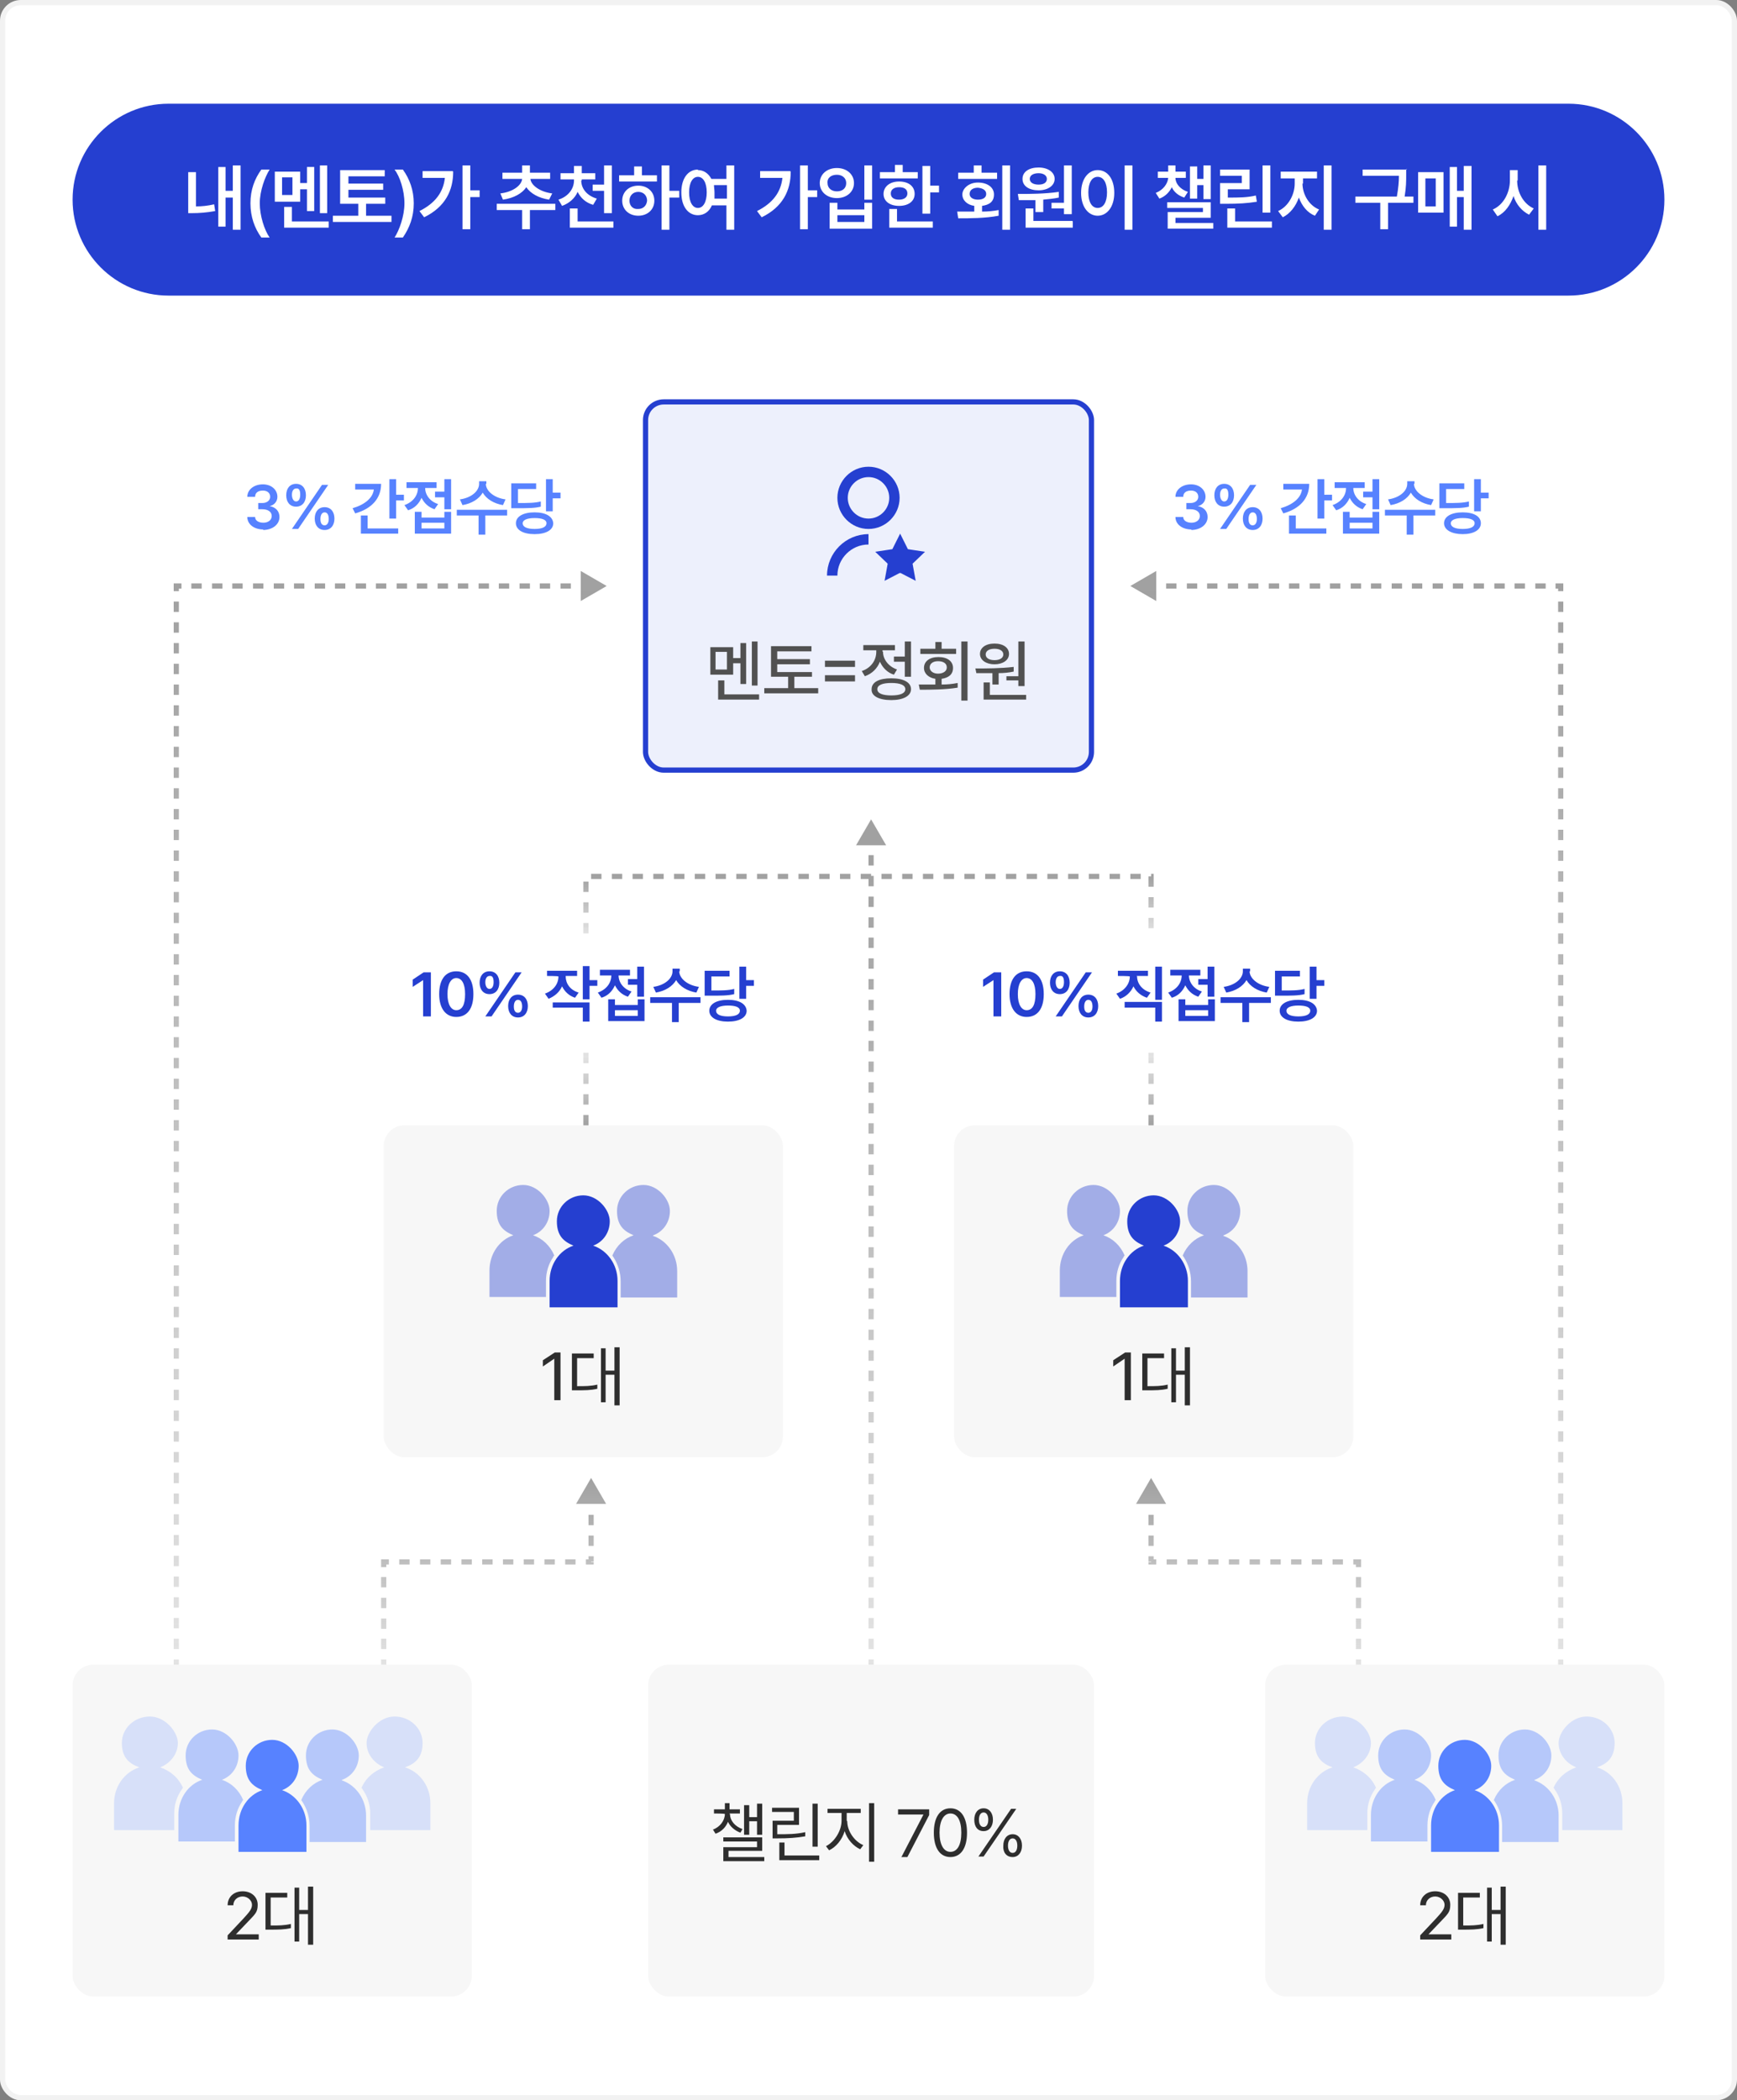 <?xml version="1.0" encoding="UTF-8"?>
<svg id="_레이어_1" data-name="레이어_1" xmlns="http://www.w3.org/2000/svg" version="1.1" xmlns:xlink="http://www.w3.org/1999/xlink" viewBox="0 0 335 405">
  <rect x="0" y="0" width="335" height="405" fill="#808080" stroke="none"/>
  <!-- Generator: Adobe Illustrator 29.2.1, SVG Export Plug-In . SVG Version: 2.1.0 Build 116)  -->
  <defs>
    <style>
      .st0 {
        stroke: #253fd0;
      }

      .st0, .st1, .st2, .st3, .st4, .st5 {
        fill: none;
      }

      .st1 {
        stroke: url(#_무제_그라디언트_3);
      }

      .st1, .st3, .st5 {
        stroke-dasharray: 2 2;
      }

      .st6 {
        fill: url(#_무제_그라디언트_5);
      }

      .st7, .st8 {
        fill: #253fd0;
      }

      .st7, .st9, .st10 {
        isolation: isolate;
      }

      .st7, .st10 {
        opacity: .4;
      }

      .st11 {
        fill: #fff;
      }

      .st12 {
        fill: url(#_무제_그라디언트_8);
      }

      .st3 {
        stroke: url(#_무제_그라디언트);
      }

      .st13 {
        fill: url(#_무제_그라디언트_2);
      }

      .st14, .st9, .st10 {
        fill: #5782ff;
      }

      .st15 {
        clip-path: url(#clippath-1);
      }

      .st9 {
        opacity: .2;
      }

      .st16 {
        fill: #edf0fc;
      }

      .st17 {
        fill: #515151;
      }

      .st4 {
        stroke: #f2f2f2;
      }

      .st18 {
        fill: url(#_무제_그라디언트_6);
      }

      .st5 {
        stroke: url(#_무제_그라디언트_4);
      }

      .st19 {
        clip-path: url(#clippath);
      }

      .st20 {
        fill: #f7f7f7;
      }

      .st21 {
        fill: url(#_무제_그라디언트_7);
      }

      .st22 {
        fill: #2e2e2e;
      }
    </style>
    <clipPath id="clippath">
      <rect class="st2" x="22" y="329" width="61" height="28"/>
    </clipPath>
    <clipPath id="clippath-1">
      <rect class="st2" x="252" y="329" width="61" height="28"/>
    </clipPath>
    <linearGradient id="_무제_그라디언트" data-name="무제 그라디언트" x1="167.5" y1="237" x2="167.5" y2="226" gradientTransform="translate(0 406) scale(1 -1)" gradientUnits="userSpaceOnUse">
      <stop offset="0" stop-color="#a1a1a1"/>
      <stop offset="1" stop-color="#a1a1a1" stop-opacity=".3"/>
    </linearGradient>
    <linearGradient id="_무제_그라디언트_2" data-name="무제 그라디언트 2" x1="168" y1="239.9" x2="168" y2="85" gradientTransform="translate(0 406) scale(1 -1)" gradientUnits="userSpaceOnUse">
      <stop offset="0" stop-color="#a1a1a1"/>
      <stop offset="1" stop-color="#a1a1a1" stop-opacity=".3"/>
    </linearGradient>
    <linearGradient id="_무제_그라디언트_3" data-name="무제 그라디언트 3" x1="113" y1="202.3" x2="113" y2="189" gradientTransform="translate(0 406) scale(1 -1)" gradientUnits="userSpaceOnUse">
      <stop offset="0" stop-color="#a1a1a1" stop-opacity=".3"/>
      <stop offset="1" stop-color="#a1a1a1"/>
    </linearGradient>
    <linearGradient id="_무제_그라디언트_4" data-name="무제 그라디언트 4" x1="222" y1="202.3" x2="222" y2="189" gradientTransform="translate(0 406) scale(1 -1)" gradientUnits="userSpaceOnUse">
      <stop offset="0" stop-color="#a1a1a1" stop-opacity=".3"/>
      <stop offset="1" stop-color="#a1a1a1"/>
    </linearGradient>
    <linearGradient id="_무제_그라디언트_5" data-name="무제 그라디언트 5" x1="240.8" y1="121" x2="240.8" y2="85" gradientTransform="translate(0 406) scale(1 -1)" gradientUnits="userSpaceOnUse">
      <stop offset="0" stop-color="#a1a1a1"/>
      <stop offset="1" stop-color="#a1a1a1" stop-opacity=".3"/>
    </linearGradient>
    <linearGradient id="_무제_그라디언트_6" data-name="무제 그라디언트 6" x1="259.8" y1="293" x2="259.8" y2="85" gradientTransform="translate(0 406) scale(1 -1)" gradientUnits="userSpaceOnUse">
      <stop offset="0" stop-color="#a1a1a1"/>
      <stop offset="1" stop-color="#a1a1a1" stop-opacity=".3"/>
    </linearGradient>
    <linearGradient id="_무제_그라디언트_7" data-name="무제 그라디언트 7" x1="75.2" y1="293" x2="75.2" y2="85" gradientTransform="translate(0 406) scale(1 -1)" gradientUnits="userSpaceOnUse">
      <stop offset="0" stop-color="#a1a1a1"/>
      <stop offset="1" stop-color="#a1a1a1" stop-opacity=".3"/>
    </linearGradient>
    <linearGradient id="_무제_그라디언트_8" data-name="무제 그라디언트 8" x1="95.2" y1="121" x2="95.2" y2="85" gradientTransform="translate(0 406) scale(1 -1)" gradientUnits="userSpaceOnUse">
      <stop offset="0" stop-color="#a1a1a1"/>
      <stop offset="1" stop-color="#a1a1a1" stop-opacity=".3"/>
    </linearGradient>
  </defs>
  <rect class="st11" x=".5" y=".5" width="334" height="404" rx="3.5" ry="3.5"/>
  <rect class="st4" x=".5" y=".5" width="334" height="404" rx="3.5" ry="3.5"/>
  <path class="st8" d="M32.5,20h270c10.2,0,18.5,8.3,18.5,18.5h0c0,10.2-8.3,18.5-18.5,18.5H32.5c-10.2,0-18.5-8.3-18.5-18.5h0c0-10.2,8.3-18.5,18.5-18.5Z"/>
  <path class="st11" d="M46.4,31.9v12.4h-1.5v-6.2h-1.4v5.6h-1.4v-11.5h1.4v4.6h1.4v-4.9h1.5ZM37.8,33.3v6.5c1.1,0,2.2-.1,3.5-.4l.2,1.3c-1.7.3-3.1.4-4.4.4h-.8v-7.9h1.5ZM48.3,39.2c0-2.6.8-4.7,2.1-6.5h1.6c-.9,1.4-1.9,4.1-1.9,6.5s.9,5.2,1.9,6.6h-1.6c-1.3-1.8-2.1-4-2.1-6.6ZM63.1,31.9v9.2h-1.4v-9.2h1.4ZM60.6,32.1v8.6h-1.4v-4.2h-1.3v2.4h-4.9v-5.8h4.9v2.2h1.3v-3.1h1.4ZM63.4,42.7v1.2h-8.6v-4h1.5v2.8h7.1ZM54.4,34.2v3.4h2v-3.4h-2ZM74.3,38.1v1.2h-3.7v2.3h4.9v1.2h-11.3v-1.2h4.9v-2.3h-3.5v-6.5h8.6v1.2h-7v1.4h6.7v1.2h-6.7v1.5h7.1ZM79.8,39.2c0,2.6-.8,4.7-2.1,6.6h-1.6c.9-1.4,1.9-4.1,1.9-6.6s-.9-5.2-1.9-6.5h1.6c1.3,1.8,2.1,4,2.1,6.5ZM90.7,31.9v4.8h1.8v1.3h-1.8v6.2h-1.5v-12.3h1.5ZM87.4,33.1c0,3.6-1.5,6.8-5.6,8.8l-.9-1.2c3-1.5,4.6-3.6,4.9-6.4h-4.3v-1.3h5.8ZM107.1,39.3v1.2h-4.9v3.7h-1.5v-3.7h-4.9v-1.2h11.3ZM106.1,33.3v1.2h-3.8c.1,1.2,1.8,2.5,4.2,2.8l-.6,1.2c-2-.3-3.6-1.2-4.4-2.4-.8,1.2-2.4,2.1-4.5,2.4l-.5-1.2c2.5-.3,4.1-1.6,4.2-2.8h-3.8v-1.2h3.8v-1.4h1.5v1.4h3.8ZM112.1,34.8c0,1.5,1,2.9,3,3.5l-.7,1.2c-1.4-.4-2.4-1.3-3-2.5-.5,1.2-1.6,2.2-3,2.7l-.7-1.2c1.9-.6,3-2.1,3-3.7v-.2h-2.6v-1.2h2.6v-1.4h1.5v1.4h2.6v1.2h-2.6v.2ZM118,31.9v9.2h-1.5v-4.3h-2.2v-1.2h2.2v-3.7h1.5ZM118.3,42.7v1.2h-8.4v-3.7h1.5v2.5h6.9ZM129.1,31.9v4.9h1.9v1.3h-1.9v6.2h-1.5v-12.4h1.5ZM126.7,33.8v1.2h-7.3v-1.2h2.9v-1.7h1.5v1.7h2.8ZM123.1,35.8c1.8,0,3.1,1.2,3.1,2.9s-1.3,2.9-3.1,2.9-3.1-1.2-3.1-2.9c0-1.7,1.3-2.9,3.1-2.9ZM123.1,37c-1,0-1.7.7-1.7,1.7s.7,1.7,1.7,1.6c.9,0,1.6-.6,1.7-1.6,0-1-.7-1.7-1.7-1.7ZM134.6,32.8c1.1,0,2,.6,2.6,1.7h2.9v-2.6h1.5v12.4h-1.5v-4.7h-2.8c-.5,1.2-1.5,1.9-2.7,1.9-1.9,0-3.2-1.7-3.2-4.4s1.3-4.4,3.2-4.4ZM134.6,34.1c-1,0-1.7,1.1-1.7,3,0,1.9.7,3,1.7,3s1.7-1.1,1.7-3c0-1.9-.7-3-1.7-3ZM137.7,35.7c0,.4.1.9.1,1.4s0,.8,0,1.2h2.4v-2.6h-2.5ZM155.8,31.9v4.8h1.8v1.3h-1.8v6.2h-1.5v-12.3h1.5ZM152.5,33.1c0,3.6-1.5,6.8-5.6,8.8l-.9-1.2c3-1.5,4.6-3.6,4.9-6.4h-4.3v-1.3h5.8ZM168.2,31.9v6.6h-1.5v-6.6h1.5ZM161.5,39.1v1.3h5.2v-1.3h1.5v5h-8.2v-5h1.5ZM161.5,42.8h5.2v-1.3h-5.2v1.3ZM161.4,32.4c1.9,0,3.3,1.2,3.3,2.9s-1.4,2.9-3.3,2.9-3.3-1.2-3.3-2.9,1.4-2.9,3.3-2.9ZM161.4,33.7c-1.1,0-1.9.6-1.8,1.6,0,1,.8,1.6,1.8,1.6,1.1,0,1.8-.6,1.8-1.6s-.8-1.6-1.8-1.6ZM179.4,31.9v3.9h1.7v1.3h-1.7v4.1h-1.5v-9.2h1.5ZM177,33.2v1.2h-7.3v-1.2h2.9v-1.4h1.5v1.4h2.9ZM173.4,35c1.8,0,3,.9,3,2.4,0,1.4-1.2,2.3-3,2.3s-3-.9-3-2.3,1.2-2.4,3-2.4ZM173.4,36.1c-.9,0-1.6.4-1.6,1.2s.6,1.2,1.6,1.2c.9,0,1.6-.4,1.6-1.2s-.6-1.2-1.6-1.2ZM179.9,42.7v1.2h-8.4v-3.6h1.5v2.4h6.9ZM194.8,31.9v12.4h-1.5v-12.4h1.5ZM184.6,40.8c1,0,2.1,0,3.3,0v-1.1c-1.4-.2-2.3-1.1-2.3-2.2s1.2-2.3,3-2.3,3.1.9,3.1,2.3-.9,2-2.3,2.2v1.1c1.1,0,2.2-.1,3.2-.3v1.1c-2.6.5-5.6.5-7.8.5l-.2-1.3ZM192.3,33.3v1.2h-7.5v-1.2h3v-1.4h1.5v1.4h3ZM188.6,36.2c-.9,0-1.6.4-1.6,1.2,0,.7.7,1.1,1.6,1.1,1,0,1.6-.4,1.6-1.1s-.6-1.1-1.6-1.2ZM206.7,31.9v9.4h-1.5v-1.1h-2.4v-1.1h2.4v-7.2h1.5ZM206.9,42.7v1.2h-9.1v-3.7h1.5v2.4h7.5ZM196.2,37.4c2.3,0,5.3,0,8-.4v1.1c-.9.2-2,.3-3,.4v2.4h-1.5v-2.3c-1.2,0-2.3,0-3.2,0l-.2-1.2ZM200.3,32.3c1.8,0,3.1.9,3.1,2.2,0,1.3-1.3,2.2-3.1,2.2s-3.1-.8-3.1-2.2,1.3-2.2,3.1-2.2ZM200.3,33.4c-1,0-1.7.4-1.7,1.1s.7,1.1,1.7,1.1,1.6-.4,1.6-1.1c0-.7-.7-1.1-1.6-1.1ZM218.4,31.9v12.4h-1.5v-12.4h1.5ZM211.7,32.8c1.9,0,3.2,1.7,3.2,4.4,0,2.7-1.4,4.4-3.2,4.4s-3.2-1.7-3.2-4.4,1.4-4.4,3.2-4.4ZM211.7,34.1c-1.1,0-1.8,1.1-1.8,3s.7,3,1.8,3,1.8-1.1,1.8-3-.7-3-1.8-3ZM228.7,33.1v1.2h-2c0,1.1.9,2.2,2.4,2.7l-.7,1.1c-1.2-.4-2-1.1-2.4-2-.5,1-1.3,1.8-2.4,2.2l-.7-1.1c1.5-.6,2.3-1.8,2.4-2.9h-2v-1.2h2v-1.2h1.4v1.2h2ZM233.5,31.9v6.5h-1.4v-2.7h-1.2v2.6h-1.4v-6.2h1.4v2.4h1.2v-2.6h1.4ZM233.5,38.9v3.1h-6.8v1h7.3v1.1h-8.8v-3.2h6.8v-.8h-6.9v-1.1h8.4ZM245,31.9v9.1h-1.5v-9.1h1.5ZM245.3,42.7v1.2h-8.6v-3.7h1.5v2.5h7ZM241,32.7v3.8h-4.2v1.6c2.2,0,3.7,0,5.4-.4l.2,1.2c-1.9.3-3.5.4-6,.4h-1.1v-4h4.2v-1.4h-4.2v-1.2h5.7ZM251.2,35.4c0,2,1.2,4.2,3.2,5l-.8,1.2c-1.5-.6-2.5-1.9-3.1-3.5-.6,1.7-1.7,3.1-3.1,3.8l-.9-1.2c2-.9,3.2-3.2,3.2-5.3v-1h-2.7v-1.3h7v1.3h-2.7v1ZM256.8,31.9v12.4h-1.5v-12.4h1.5ZM271.2,32.6v1.1c0,1.2,0,2.4-.3,4.2h1.7v1.2h-4.9v5.1h-1.5v-5.1h-4.8v-1.2h8c.3-1.7.4-2.9.4-4h-7v-1.2h8.6ZM283.8,31.9v12.4h-1.5v-6.3h-1.3v5.7h-1.4v-11.5h1.4v4.6h1.3v-4.8h1.5ZM278.4,33.2v7.8h-4.9v-7.8h4.9ZM274.9,34.4v5.4h2v-5.4h-2ZM292.6,34.8c0,2.3,1.2,4.5,3.2,5.4l-.9,1.2c-1.4-.7-2.5-2-3-3.6-.6,1.7-1.6,3.2-3.1,3.9l-.9-1.3c2.1-.9,3.3-3.3,3.3-5.6v-2h1.5v2ZM298.2,31.9v12.4h-1.5v-12.4h1.5Z"/>
  <rect class="st20" x="74" y="217" width="77" height="64" rx="4" ry="4"/>
  <path class="st8" d="M114.4,240.2c1.9-.7,3.2-2.5,3.2-4.7s-2.3-5-5.1-5-5.1,2.2-5.1,5,1.3,3.9,3.2,4.7c-2.7.9-4.6,3.6-4.6,6.8v5.1h13.1v-5.1c0-3.2-2-5.9-4.7-6.8h0Z"/>
  <path class="st7" d="M106.9,242.1c-.8-1.9-2.3-3.3-4.1-3.9,1.9-.7,3.2-2.5,3.2-4.7s-2.3-5-5.1-5-5.1,2.2-5.1,5,1.3,3.9,3.2,4.7c-2.7.9-4.6,3.6-4.6,6.8v5.1h10.9v-3.1c0-1.7.5-3.3,1.4-4.6,0-.1.1-.2.2-.3h0Z"/>
  <path class="st7" d="M126,238.2c1.9-.7,3.2-2.5,3.2-4.7s-2.3-5-5.1-5-5.1,2.2-5.1,5,1.3,3.9,3.2,4.7c-1.8.6-3.3,2-4.1,3.9,0,0,.1.2.2.3.9,1.4,1.4,3,1.4,4.7v3.1h10.9v-5.1c0-3.2-2-5.9-4.7-6.8h0Z"/>
  <path class="st22" d="M108.1,260.8v9.2h-1.2v-8h0l-2.2,1.5v-1.2l2.3-1.5h1.2ZM119.5,259.7v11.3h-1v-5.9h-1.7v5.3h-.9v-10.4h.9v4.3h1.7v-4.5h1ZM114.5,261.1v.8h-3.2v5.4c1.6,0,2.6,0,3.9-.3v.8c-1.3.3-2.4.3-4.2.3h-.7v-7.1h4.2Z"/>
  <rect class="st20" x="14" y="321" width="77" height="64" rx="4" ry="4"/>
  <g class="st19">
    <g>
      <path class="st14" d="M54.4,345.2c1.9-.7,3.2-2.5,3.2-4.7s-2.3-5-5.1-5-5.1,2.2-5.1,5,1.3,3.9,3.2,4.7c-2.7.9-4.6,3.6-4.6,6.8v5.1h13.1v-5.1c0-3.2-2-5.9-4.7-6.8h0Z"/>
      <path class="st10" d="M46.9,347.1c-.8-1.9-2.3-3.3-4.1-3.9,1.9-.7,3.2-2.5,3.2-4.7s-2.3-5-5.1-5-5.1,2.2-5.1,5,1.3,3.9,3.2,4.7c-2.7.9-4.6,3.6-4.6,6.8v5.1h10.9v-3.1c0-1.7.5-3.3,1.4-4.6,0-.1.1-.2.2-.3h0Z"/>
      <path class="st9" d="M35.3,344.8c-.8-1.9-2.4-3.3-4.4-4,2-.8,3.4-2.6,3.4-4.7s-2.4-5.1-5.4-5.1-5.4,2.3-5.4,5.1,1.4,4,3.4,4.7c-2.9.9-4.9,3.7-4.9,6.9v5.2h11.6v-3.2c0-1.7.5-3.3,1.5-4.7,0-.1.2-.2.2-.3h0Z"/>
      <path class="st9" d="M69.7,344.8c.8-1.9,2.4-3.3,4.4-4-2-.8-3.4-2.6-3.4-4.7s2.4-5.1,5.4-5.1,5.4,2.3,5.4,5.1-1.4,4-3.4,4.7c2.9.9,4.9,3.7,4.9,6.9v5.2h-11.6v-3.2c0-1.7-.5-3.3-1.5-4.7,0-.1-.2-.2-.2-.3h0Z"/>
      <path class="st10" d="M66,343.2c1.9-.7,3.2-2.5,3.2-4.7s-2.3-5-5.1-5-5.1,2.2-5.1,5,1.3,3.9,3.2,4.7c-1.8.6-3.3,2-4.1,3.9,0,0,.1.2.2.3.9,1.4,1.4,3,1.4,4.7v3.1h10.9v-5.1c0-3.2-2-5.9-4.7-6.8h0Z"/>
    </g>
  </g>
  <path class="st22" d="M43.9,374v-.8s3.1-3.3,3.1-3.3c1.1-1.2,1.6-1.8,1.6-2.6s-.8-1.6-1.8-1.6-1.8.7-1.8,1.7h-1.1c0-1.6,1.2-2.7,2.9-2.7s2.9,1.1,2.9,2.6-.5,1.8-2.1,3.5l-2.1,2.2h0c0,0,4.4,0,4.4,0v1h-6ZM60.4,363.7v11.3h-1v-5.9h-1.7v5.3h-.9v-10.4h.9v4.3h1.7v-4.5h1ZM55.4,365.1v.8h-3.2v5.4c1.6,0,2.6,0,3.9-.3v.8c-1.3.3-2.4.3-4.2.3h-.7v-7.1h4.2Z"/>
  <rect class="st20" x="125" y="321" width="86" height="64" rx="4" ry="4"/>
  <path class="st22" d="M140.8,349.9c0,1.1.9,2.3,2.4,2.8l-.4.7c-1.1-.4-2-1.2-2.4-2.1-.4,1-1.2,1.9-2.4,2.3l-.5-.8c1.4-.5,2.3-1.8,2.3-3h0c0-.1-2.1-.1-2.1-.1v-.8h2.1v-1.2h.9v1.2h2v.8h-2ZM147,347.8v6h-1v-2.6h-1.5v2.6h-1v-5.7h1v2.3h1.5v-2.6h1ZM147,354.3v2.6h-6.5v1.2h6.9v.8h-7.9v-2.7h6.5v-1.1h-6.5v-.8h7.5ZM157.7,347.8v8.3h-1v-8.3h1ZM158,357.9v.8h-7.7v-3.4h1v2.5h6.7ZM154.1,348.6v3.3h-4.2v1.8c2.1,0,3.6,0,5.4-.4v.8c-1.7.3-3.3.4-5.4.4h-.9v-3.4h4.1v-1.7h-4.2v-.8h5.2ZM163.4,351.2c0,1.9,1.4,3.9,3.1,4.6l-.6.8c-1.3-.6-2.5-1.9-3-3.5-.5,1.7-1.7,3.1-3,3.7l-.6-.8c1.6-.8,3-2.9,3-4.9v-1.5h-2.7v-.8h6.4v.8h-2.7v1.5ZM168.6,347.7v11.3h-1v-11.3h1ZM173.9,358l4.2-8.1h0c0,0-4.9,0-4.9,0v-1h6v1.1l-4.2,8.1h-1.2ZM183.3,358.1c-2,0-3.2-1.7-3.2-4.7s1.2-4.7,3.2-4.7,3.2,1.7,3.2,4.7-1.2,4.7-3.2,4.7ZM183.3,357.1c1.3,0,2.1-1.3,2.1-3.7s-.8-3.7-2.1-3.7-2.1,1.4-2.1,3.7.8,3.7,2.1,3.7ZM189.7,353.1c-1.2,0-1.8-.9-1.8-2.2s.7-2.2,1.8-2.2,1.8.9,1.8,2.2-.7,2.2-1.8,2.2ZM189.7,352.3c.6,0,.9-.6.9-1.4s-.3-1.4-.9-1.4c-.6,0-.9.6-.9,1.4s.3,1.4.9,1.4ZM195.3,358.1c-1.2,0-1.9-.9-1.8-2.2,0-1.3.7-2.2,1.8-2.2s1.8.9,1.8,2.2-.7,2.2-1.8,2.2ZM195.3,357.3c.6,0,.9-.6.9-1.4s-.3-1.4-.9-1.4c-.6,0-.9.6-.9,1.4s.3,1.4.9,1.4ZM188.7,358l6.3-9.2h1l-6.3,9.2h-1Z"/>
  <rect class="st20" x="184" y="217" width="77" height="64" rx="4" ry="4"/>
  <path class="st8" d="M224.4,240.2c1.9-.7,3.2-2.5,3.2-4.7s-2.3-5-5.1-5-5.1,2.2-5.1,5,1.3,3.9,3.2,4.7c-2.7.9-4.6,3.6-4.6,6.8v5.1h13.1v-5.1c0-3.2-2-5.9-4.7-6.8h0Z"/>
  <path class="st7" d="M216.9,242.1c-.8-1.9-2.3-3.3-4.1-3.9,1.9-.7,3.2-2.5,3.2-4.7s-2.3-5-5.1-5-5.1,2.2-5.1,5,1.3,3.9,3.2,4.7c-2.7.9-4.6,3.6-4.6,6.8v5.1h10.9v-3.1c0-1.7.5-3.3,1.4-4.6,0-.1.1-.2.2-.3h0Z"/>
  <path class="st7" d="M236,238.2c1.9-.7,3.2-2.5,3.2-4.7s-2.3-5-5.1-5-5.1,2.2-5.1,5,1.3,3.9,3.2,4.7c-1.8.6-3.3,2-4.1,3.9,0,0,.1.2.2.3.9,1.4,1.4,3,1.4,4.7v3.1h10.9v-5.1c0-3.2-2-5.9-4.7-6.8h0Z"/>
  <path class="st22" d="M218.1,260.8v9.2h-1.2v-8h0l-2.2,1.5v-1.2l2.3-1.5h1.2ZM229.5,259.7v11.3h-1v-5.9h-1.7v5.3h-.9v-10.4h.9v4.3h1.7v-4.5h1ZM224.5,261.1v.8h-3.2v5.4c1.6,0,2.6,0,3.9-.3v.8c-1.3.3-2.4.3-4.2.3h-.7v-7.1h4.2Z"/>
  <path class="st14" d="M229.8,102.1c-1.8,0-3.1-1-3.1-2.4h1.5c0,.7.7,1.1,1.6,1.1s1.6-.5,1.6-1.3-.7-1.3-1.8-1.3h-.8v-1.2h.8c.9,0,1.5-.5,1.5-1.2,0-.7-.5-1.2-1.4-1.2s-1.5.4-1.5,1.2h-1.5c0-1.4,1.3-2.4,3-2.4s2.8,1.1,2.8,2.4c0,.9-.6,1.6-1.5,1.8h0c1.2.2,1.9,1,1.9,2.1,0,1.4-1.3,2.5-3.2,2.5ZM236.1,97.7c-1.2,0-1.9-.9-1.9-2.2s.7-2.2,1.9-2.2,1.9.9,1.9,2.2-.7,2.2-1.9,2.2ZM236.1,96.7c.5,0,.8-.5.8-1.3s-.2-1.3-.8-1.2c-.5,0-.8.5-.8,1.2s.3,1.3.8,1.3ZM241.6,102.2c-1.2,0-1.9-.9-1.9-2.2s.7-2.2,1.9-2.2,1.9.9,1.9,2.2-.7,2.2-1.9,2.2ZM241.6,101.3c.5,0,.8-.5.8-1.2s-.2-1.3-.8-1.3c-.5,0-.8.5-.8,1.3s.3,1.2.8,1.2ZM235.3,102l5.8-8.5h1.2l-5.8,8.5h-1.2ZM255.4,92.4v3h1.5v1.1h-1.5v3.5h-1.3v-7.6h1.3ZM252.5,93.3c0,2.8-1.8,4.8-5,5.7l-.5-1c2.4-.7,3.9-2,4.1-3.6h-3.6v-1.1h5.1ZM255.8,101.8v1.1h-7.2v-3.5h1.3v2.5h5.9ZM266,92.4v5.8h-1.3v-2.3h-1.8v-1.1h1.8v-2.4h1.3ZM260.3,98.7v1.1h4.4v-1.1h1.3v4.2h-7v-4.2h1.3ZM260.3,101.9h4.4v-1.1h-4.4v1.1ZM263.2,93v1.1h-2.2c0,1.3.9,2.6,2.5,3.1l-.7,1c-1.2-.4-2-1.2-2.5-2.2-.5,1.1-1.3,2-2.6,2.4l-.7-1c1.7-.6,2.6-1.9,2.6-3.3h-2.2v-1.1h5.7ZM272.7,93.3c0,1.3,1.5,2.7,3.8,3l-.5,1.1c-1.8-.3-3.2-1.2-3.9-2.4-.7,1.2-2.1,2.1-3.9,2.4l-.5-1.1c2.2-.3,3.7-1.6,3.7-3v-.5h1.4v.5ZM276.8,98.3v1.1h-4.2v3.7h-1.3v-3.7h-4.2v-1.1h9.7ZM285.6,92.4v2.6h1.5v1.1h-1.5v2.5h-1.3v-6.2h1.3ZM282.1,98.8c2.2,0,3.5.8,3.5,2.1,0,1.3-1.4,2.1-3.5,2.1s-3.6-.8-3.6-2.1,1.4-2.1,3.6-2.1ZM282.1,99.9c-1.5,0-2.3.4-2.3,1,0,.7.8,1.1,2.3,1.1s2.3-.4,2.3-1.1-.9-1-2.3-1ZM282.4,93.2v1.1h-3.5v2.7c2,0,3.2,0,4.4-.3v1c-1.2.3-2.5.3-4.8.3h-.9v-4.8h4.7Z"/>
  <path class="st14" d="M50.8,102.1c-1.8,0-3.1-1-3.1-2.4h1.5c0,.7.7,1.1,1.6,1.1s1.6-.5,1.6-1.3-.7-1.3-1.8-1.3h-.8v-1.2h.8c.9,0,1.5-.5,1.5-1.2,0-.7-.5-1.2-1.4-1.2s-1.5.4-1.5,1.2h-1.5c0-1.4,1.3-2.4,3-2.4s2.8,1.1,2.8,2.4c0,.9-.6,1.6-1.5,1.8h0c1.2.2,1.9,1,1.9,2.1,0,1.4-1.3,2.5-3.2,2.5ZM57.1,97.7c-1.2,0-1.9-.9-1.9-2.2s.7-2.2,1.9-2.2,1.9.9,1.9,2.2-.7,2.2-1.9,2.2ZM57.1,96.7c.5,0,.8-.5.8-1.3s-.2-1.3-.8-1.2c-.5,0-.8.5-.8,1.2s.3,1.3.8,1.3ZM62.6,102.2c-1.2,0-1.9-.9-1.9-2.2s.7-2.2,1.9-2.2,1.9.9,1.9,2.2-.7,2.2-1.9,2.2ZM62.6,101.3c.5,0,.8-.5.8-1.2s-.2-1.3-.8-1.3c-.5,0-.8.5-.8,1.3s.3,1.2.8,1.2ZM56.3,102l5.8-8.5h1.2l-5.8,8.5h-1.2ZM76.4,92.4v3h1.5v1.1h-1.5v3.5h-1.3v-7.6h1.3ZM73.5,93.3c0,2.8-1.8,4.8-5,5.7l-.5-1c2.4-.7,3.9-2,4.1-3.6h-3.6v-1.1h5.1ZM76.8,101.8v1.1h-7.2v-3.5h1.3v2.5h5.9ZM87,92.4v5.8h-1.3v-2.3h-1.8v-1.1h1.8v-2.4h1.3ZM81.3,98.7v1.1h4.4v-1.1h1.3v4.2h-7v-4.2h1.3ZM81.3,101.9h4.4v-1.1h-4.4v1.1ZM84.2,93v1.1h-2.2c0,1.3.9,2.6,2.5,3.1l-.7,1c-1.2-.4-2-1.2-2.5-2.2-.5,1.1-1.3,2-2.6,2.4l-.7-1c1.7-.6,2.6-1.9,2.6-3.3h-2.2v-1.1h5.7ZM93.7,93.3c0,1.3,1.5,2.7,3.8,3l-.5,1.1c-1.8-.3-3.2-1.2-3.9-2.4-.7,1.2-2.1,2.1-3.9,2.4l-.5-1.1c2.2-.3,3.7-1.6,3.7-3v-.5h1.4v.5ZM97.8,98.3v1.1h-4.2v3.7h-1.3v-3.7h-4.2v-1.1h9.7ZM106.6,92.4v2.6h1.5v1.1h-1.5v2.5h-1.3v-6.2h1.3ZM103.1,98.8c2.2,0,3.5.8,3.6,2.1,0,1.3-1.4,2.1-3.6,2.1s-3.6-.8-3.6-2.1,1.4-2.1,3.6-2.1ZM103.1,99.9c-1.5,0-2.3.4-2.3,1,0,.7.8,1.1,2.3,1.1s2.3-.4,2.3-1.1-.9-1-2.3-1ZM103.4,93.2v1.1h-3.5v2.7c2,0,3.2,0,4.4-.3v1c-1.2.3-2.5.3-4.8.3h-.9v-4.8h4.7Z"/>
  <path class="st8" d="M193.1,187.5v8.5h-1.5v-7h0l-2,1.3v-1.4l2.1-1.4h1.5ZM198,196.1c-2,0-3.3-1.6-3.3-4.4s1.2-4.4,3.3-4.4,3.3,1.6,3.3,4.4-1.2,4.4-3.3,4.4ZM198,194.8c1.1,0,1.7-1,1.7-3.1s-.7-3.1-1.7-3.1-1.7,1.1-1.7,3.1.7,3.1,1.7,3.1ZM204.4,191.7c-1.2,0-1.9-.9-1.9-2.2s.7-2.2,1.9-2.2,1.9.9,1.9,2.2-.7,2.2-1.9,2.2ZM204.4,190.7c.5,0,.8-.5.8-1.3s-.2-1.3-.8-1.2c-.5,0-.8.5-.8,1.2s.3,1.3.8,1.3ZM209.9,196.2c-1.2,0-1.9-.9-1.9-2.2s.7-2.2,1.9-2.2,1.9.9,1.9,2.2-.7,2.2-1.9,2.2ZM209.9,195.3c.5,0,.8-.5.8-1.2s-.2-1.3-.8-1.3c-.5,0-.8.5-.8,1.3s.3,1.2.8,1.2ZM203.6,196l5.8-8.5h1.2l-5.8,8.5h-1.2ZM219.3,188.3c0,1.3.9,2.6,2.6,3.1l-.7,1c-1.2-.4-2.1-1.2-2.6-2.2-.5,1.1-1.4,2-2.6,2.4l-.7-1c1.7-.6,2.6-2,2.6-3.3h0c0-.1-2.3-.1-2.3-.1v-1h5.8v1h-2.2ZM224.1,186.4v6.4h-1.3v-6.4h1.3ZM224.1,193.3v3.7h-1.3v-2.7h-5.9v-1.1h7.2ZM234.2,186.4v5.8h-1.3v-2.3h-1.8v-1.1h1.8v-2.4h1.3ZM228.6,192.7v1.1h4.4v-1.1h1.3v4.2h-7v-4.2h1.3ZM228.6,195.9h4.4v-1.1h-4.4v1.1ZM231.5,187v1.1h-2.2c0,1.3.9,2.6,2.5,3.1l-.7,1c-1.2-.4-2-1.2-2.5-2.2-.5,1.1-1.3,2-2.6,2.4l-.7-1c1.7-.6,2.6-1.9,2.6-3.3h-2.2v-1.1h5.7ZM241,187.3c0,1.3,1.5,2.7,3.8,3l-.5,1.1c-1.8-.3-3.2-1.2-3.9-2.4-.7,1.2-2.1,2.1-3.9,2.4l-.5-1.1c2.2-.3,3.7-1.6,3.7-3v-.5h1.4v.5ZM245.1,192.3v1.1h-4.2v3.7h-1.3v-3.7h-4.2v-1.1h9.7ZM253.9,186.4v2.6h1.5v1.1h-1.5v2.5h-1.3v-6.2h1.3ZM250.4,192.8c2.2,0,3.5.8,3.6,2.1,0,1.3-1.4,2.1-3.6,2.1s-3.6-.8-3.6-2.1,1.4-2.1,3.6-2.1ZM250.4,193.9c-1.5,0-2.3.4-2.3,1,0,.7.8,1.1,2.3,1.1s2.3-.4,2.3-1.1-.9-1-2.3-1ZM250.7,187.2v1.1h-3.5v2.7c2,0,3.2,0,4.4-.3v1c-1.2.3-2.5.3-4.8.3h-.9v-4.8h4.7Z"/>
  <path class="st8" d="M83.1,187.5v8.5h-1.5v-7h0l-2,1.3v-1.4l2.1-1.4h1.5ZM88,196.1c-2,0-3.3-1.6-3.3-4.4s1.2-4.4,3.3-4.4,3.3,1.6,3.3,4.4-1.2,4.4-3.3,4.4ZM88,194.8c1.1,0,1.7-1,1.7-3.1s-.7-3.1-1.7-3.1-1.7,1.1-1.7,3.1.7,3.1,1.7,3.1ZM94.4,191.7c-1.2,0-1.9-.9-1.9-2.2s.7-2.2,1.9-2.2,1.9.9,1.9,2.2-.7,2.2-1.9,2.2ZM94.4,190.7c.5,0,.8-.5.8-1.3s-.2-1.3-.8-1.2c-.5,0-.8.5-.8,1.2s.3,1.3.8,1.3ZM99.9,196.2c-1.2,0-1.9-.9-1.9-2.2s.7-2.2,1.9-2.2,1.9.9,1.9,2.2-.7,2.2-1.9,2.2ZM99.9,195.3c.5,0,.8-.5.8-1.2s-.2-1.3-.8-1.3c-.5,0-.8.5-.8,1.3s.3,1.2.8,1.2ZM93.6,196l5.8-8.5h1.2l-5.8,8.5h-1.2ZM109.1,188.3c0,1.3.8,2.6,2.5,3.1l-.7,1c-1.2-.4-2-1.2-2.5-2.2-.5,1.1-1.4,1.9-2.6,2.4l-.7-1c1.7-.6,2.6-1.9,2.6-3.3h0c0-.1-2.2-.1-2.2-.1v-1h5.8v1h-2.2ZM113.7,186.4v2.6h1.5v1.1h-1.5v2.6h-1.3v-6.4h1.3ZM113.7,193.3v3.7h-1.3v-2.7h-5.8v-1h7.1ZM124.2,186.4v5.8h-1.3v-2.3h-1.8v-1.1h1.8v-2.4h1.3ZM118.6,192.7v1.1h4.4v-1.1h1.3v4.2h-7v-4.2h1.3ZM118.6,195.9h4.4v-1.1h-4.4v1.1ZM121.5,187v1.1h-2.2c0,1.3.9,2.6,2.5,3.1l-.7,1c-1.2-.4-2-1.2-2.5-2.2-.5,1.1-1.3,2-2.6,2.4l-.7-1c1.7-.6,2.6-1.9,2.6-3.3h-2.2v-1.1h5.7ZM131,187.3c0,1.3,1.5,2.7,3.8,3l-.5,1.1c-1.8-.3-3.2-1.2-3.9-2.4-.7,1.2-2.1,2.1-3.9,2.4l-.5-1.1c2.2-.3,3.7-1.6,3.7-3v-.5h1.4v.5ZM135.1,192.3v1.1h-4.2v3.7h-1.3v-3.7h-4.2v-1.1h9.7ZM143.9,186.4v2.6h1.5v1.1h-1.5v2.5h-1.3v-6.2h1.3ZM140.4,192.8c2.2,0,3.5.8,3.6,2.1,0,1.3-1.4,2.1-3.6,2.1s-3.6-.8-3.6-2.1,1.4-2.1,3.6-2.1ZM140.4,193.9c-1.5,0-2.3.4-2.3,1,0,.7.8,1.1,2.3,1.1s2.3-.4,2.3-1.1-.9-1-2.3-1ZM140.7,187.2v1.1h-3.5v2.7c2,0,3.2,0,4.4-.3v1c-1.2.3-2.5.3-4.8.3h-.9v-4.8h4.7Z"/>
  <rect class="st20" x="244" y="321" width="77" height="64" rx="4" ry="4"/>
  <g class="st15">
    <g>
      <path class="st14" d="M284.4,345.2c1.9-.7,3.2-2.5,3.2-4.7s-2.3-5-5.1-5-5.1,2.2-5.1,5,1.3,3.9,3.2,4.7c-2.7.9-4.6,3.6-4.6,6.8v5.1h13.1v-5.1c0-3.2-2-5.9-4.7-6.8h0Z"/>
      <path class="st10" d="M276.9,347.1c-.8-1.9-2.3-3.3-4.1-3.9,1.9-.7,3.2-2.5,3.2-4.7s-2.3-5-5.1-5-5.1,2.2-5.1,5,1.3,3.9,3.2,4.7c-2.7.9-4.6,3.6-4.6,6.8v5.1h10.9v-3.1c0-1.7.5-3.3,1.4-4.6,0-.1.1-.2.2-.3h0Z"/>
      <path class="st9" d="M265.4,344.8c-.8-1.9-2.4-3.3-4.4-4,2-.8,3.4-2.6,3.4-4.7s-2.4-5.1-5.4-5.1-5.4,2.3-5.4,5.1,1.4,4,3.4,4.7c-2.9.9-4.9,3.7-4.9,6.9v5.2h11.6v-3.2c0-1.7.5-3.3,1.5-4.7,0-.1.2-.2.2-.3h0Z"/>
      <path class="st9" d="M299.6,344.8c.8-1.9,2.4-3.3,4.4-4-2-.8-3.4-2.6-3.4-4.7s2.4-5.1,5.4-5.1,5.4,2.3,5.4,5.1-1.4,4-3.4,4.7c2.9.9,4.9,3.7,4.9,6.9v5.2h-11.6v-3.2c0-1.7-.5-3.3-1.5-4.7,0-.1-.2-.2-.2-.3h0Z"/>
      <path class="st10" d="M296,343.2c1.9-.7,3.2-2.5,3.2-4.7s-2.3-5-5.1-5-5.1,2.2-5.1,5,1.3,3.9,3.2,4.7c-1.8.6-3.3,2-4.1,3.9,0,0,.1.2.2.3.9,1.4,1.4,3,1.4,4.7v3.1h10.9v-5.1c0-3.2-2-5.9-4.7-6.8h0Z"/>
    </g>
  </g>
  <path class="st22" d="M273.9,374v-.8s3.1-3.3,3.1-3.3c1.1-1.2,1.6-1.8,1.6-2.6s-.8-1.6-1.8-1.6-1.8.7-1.8,1.7h-1.1c0-1.6,1.2-2.7,2.9-2.7s2.9,1.1,2.9,2.6-.5,1.8-2.1,3.5l-2.1,2.2h0c0,0,4.4,0,4.4,0v1h-6ZM290.4,363.7v11.3h-1v-5.9h-1.7v5.3h-.9v-10.4h.9v4.3h1.7v-4.5h1ZM285.4,365.1v.8h-3.2v5.4c1.6,0,2.6,0,3.9-.3v.8c-1.3.3-2.4.3-4.2.3h-.7v-7.1h4.2Z"/>
  <rect class="st16" x="124.5" y="77.5" width="86" height="71" rx="3.5" ry="3.5"/>
  <rect class="st0" x="124.5" y="77.5" width="86" height="71" rx="3.5" ry="3.5"/>
  <path class="st8" d="M167.5,103v2c-3.3,0-6,2.7-6,6h-2c0-4.4,3.6-8,8-8ZM167.5,102c-3.3,0-6-2.7-6-6s2.7-6,6-6,6,2.7,6,6-2.7,6-6,6ZM167.5,100c2.2,0,4-1.8,4-4s-1.8-4-4-4-4,1.8-4,4,1.8,4,4,4ZM173.5,110.5l-2.9,1.5.6-3.3-2.4-2.3,3.3-.5,1.5-3,1.5,3,3.3.5-2.4,2.3.6,3.3-2.9-1.5Z"/>
  <path class="st17" d="M146.1,123.7v8.5h-1.1v-8.5h1.1ZM143.9,123.9v8h-1.1v-4h-1.4v2.2h-4.4v-5.3h4.4v2.1h1.4v-2.9h1.1ZM146.4,133.9v1h-7.9v-3.7h1.2v2.7h6.7ZM138,125.7v3.4h2.2v-3.4h-2.2ZM156.6,129.5v1h-3.4v2.2h4.6v1h-10.4v-1h4.6v-2.2h-3.3v-5.9h7.8v1h-6.6v1.5h6.3v1h-6.3v1.5h6.7ZM159.1,128.6v-1.2h5.8v1.2h-5.8ZM159.1,131.4v-1.2h5.8v1.2h-5.8ZM175.7,123.7v6.8h-1.2v-2.9h-2.1v-1h2.1v-2.9h1.2ZM171.9,130.8c2.4,0,3.8.8,3.8,2.1s-1.5,2.1-3.8,2.1c-2.4,0-3.9-.8-3.8-2.1,0-1.4,1.5-2.1,3.8-2.1ZM171.9,131.7c-1.7,0-2.7.4-2.7,1.2s1,1.2,2.7,1.2c1.7,0,2.7-.4,2.7-1.2s-1-1.2-2.7-1.2ZM170.3,125.7c0,1.4,1,2.8,2.7,3.4l-.6,1c-1.3-.4-2.2-1.4-2.7-2.5-.5,1.3-1.5,2.3-2.9,2.8l-.6-1c1.8-.6,2.8-2.1,2.8-3.7v-.3h-2.5v-1h6.1v1h-2.4v.2ZM186.6,123.7v11.4h-1.2v-11.4h1.2ZM177.3,132c.9,0,2,0,3.1,0v-1.1c-1.3-.2-2.2-1-2.2-2.1,0-1.3,1.1-2.1,2.8-2.1s2.8.8,2.8,2.1-.9,1.9-2.2,2.1v1.1c1.1,0,2.1-.1,3.1-.3v.9c-2.4.4-5.2.4-7.3.4l-.2-1ZM184.4,125.1v1h-6.9v-1h2.9v-1.3h1.2v1.3h2.9ZM180.9,127.5c-1,0-1.6.5-1.6,1.2,0,.7.7,1.2,1.6,1.2s1.7-.4,1.7-1.2-.7-1.2-1.7-1.2ZM197.6,123.7v8.6h-1.2v-1.1h-2.3v-.8h2.3v-6.7h1.2ZM197.9,133.9v1h-8.2v-3.3h1.2v2.4h7ZM188.1,128.9c2.1,0,4.9,0,7.4-.3v.9c-.9.2-1.9.3-2.9.3v2.2h-1.2v-2.2c-1.1,0-2.2,0-3.1,0l-.2-1ZM191.8,124.1c1.7,0,2.8.8,2.8,2s-1.2,2-2.8,2-2.8-.8-2.8-2,1.1-2,2.8-2ZM191.8,125.1c-1,0-1.7.4-1.7,1.1,0,.7.7,1.1,1.7,1.1s1.7-.4,1.7-1.1c0-.7-.7-1.1-1.7-1.1Z"/>
  <path class="st3" d="M113,180v-11h109v11"/>
  <path class="st13" d="M168,158l-2.9,5h5.8l-2.9-5ZM168.5,321v-1h-1v1h1ZM168.5,318v-2h-1v2h1ZM168.5,314v-2h-1v2h1ZM168.5,310.1v-2h-1v2h1ZM168.5,306.1v-2h-1v2h1ZM168.5,302.1v-2h-1v2h1ZM168.5,298.1v-2h-1v2h1ZM168.5,294.2v-2h-1v2h1ZM168.5,290.2v-2h-1v2h1ZM168.5,286.2v-2h-1v2h1ZM168.5,282.2v-2h-1v2h1ZM168.5,278.3v-2h-1v2h1ZM168.5,274.3v-2h-1v2h1ZM168.5,270.3v-2h-1v2h1ZM168.5,266.3v-2h-1v2h1ZM168.5,262.4v-2h-1v2h1ZM168.5,258.4v-2h-1v2h1ZM168.5,254.4v-2h-1v2h1ZM168.5,250.4v-2h-1v2h1ZM168.5,246.5v-2h-1v2h1ZM168.5,242.5v-2h-1v2h1ZM168.5,238.5v-2h-1v2h1ZM168.5,234.5v-2h-1v2h1ZM168.5,230.6v-2h-1v2h1ZM168.5,226.6v-2h-1v2h1ZM168.5,222.6v-2h-1v2h1ZM168.5,218.6v-2h-1v2h1ZM168.5,214.7v-2h-1v2h1ZM168.5,210.7v-2h-1v2h1ZM168.5,206.7v-2h-1v2h1ZM168.5,202.7v-2h-1v2h1ZM168.5,198.8v-2h-1v2h1ZM168.5,194.8v-2h-1v2h1ZM168.5,190.8v-2h-1v2h1ZM168.5,186.8v-2h-1v2h1ZM168.5,182.8v-2h-1v2h1ZM168.5,178.9v-2h-1v2h1ZM168.5,174.9v-2h-1v2h1ZM168.5,170.9v-2h-1v2h1ZM168.5,166.9v-2h-1v2h1ZM168.5,163v-2h-1v2h1Z"/>
  <path class="st1" d="M113,217v-14"/>
  <path class="st5" d="M222,217v-14"/>
  <path class="st6" d="M222,285l-2.9,5h5.8l-2.9-5ZM222,301.2h-.5v.5h.5v-.5ZM262,301.2h.5v-.5h-.5v.5ZM221.5,288v2h1v-2h-1ZM221.5,292.1v2h1v-2h-1ZM221.5,296.1v2h1v-2h-1ZM221.5,300.1v1h1v-1h-1ZM222,301.7h1v-1h-1v1ZM225,301.7h2v-1h-2v1ZM229,301.7h2v-1h-2v1ZM233,301.7h2v-1h-2v1ZM237,301.7h2v-1h-2v1ZM241,301.7h2v-1h-2v1ZM245,301.7h2v-1h-2v1ZM249,301.7h2v-1h-2v1ZM253,301.7h2v-1h-2v1ZM257,301.7h2v-1h-2v1ZM261,301.7h1v-1h-1v1ZM261.5,301.2v1h1v-1h-1ZM261.5,304.1v2h1v-2h-1ZM261.5,308.1v2h1v-2h-1ZM261.5,312.1v2h1v-2h-1ZM261.5,316v2h1v-2h-1ZM261.5,320v1h1v-1h-1Z"/>
  <path class="st18" d="M218,113l5,2.9v-5.8l-5,2.9ZM301,113h.5v-.5h-.5v.5ZM221,113.5h2v-1h-2v1ZM224.9,113.5h2v-1h-2v1ZM228.9,113.5h2v-1h-2v1ZM232.8,113.5h2v-1h-2v1ZM236.8,113.5h2v-1h-2v1ZM240.7,113.5h2v-1h-2v1ZM244.7,113.5h2v-1h-2v1ZM248.6,113.5h2v-1h-2v1ZM252.6,113.5h2v-1h-2v1ZM256.5,113.5h2v-1h-2v1ZM260.5,113.5h2v-1h-2v1ZM264.4,113.5h2v-1h-2v1ZM268.4,113.5h2v-1h-2v1ZM272.3,113.5h2v-1h-2v1ZM276.3,113.5h2v-1h-2v1ZM280.2,113.5h2v-1h-2v1ZM284.2,113.5h2v-1h-2v1ZM288.2,113.5h2v-1h-2v1ZM292.1,113.5h2v-1h-2v1ZM296.1,113.5h2v-1h-2v1ZM300,113.5h1v-1h-1v1ZM300.5,113v1h1v-1h-1ZM300.5,116v2h1v-2h-1ZM300.5,120v2h1v-2h-1ZM300.5,124v2h1v-2h-1ZM300.5,128v2h1v-2h-1ZM300.5,132v2h1v-2h-1ZM300.5,136v2h1v-2h-1ZM300.5,140v2h1v-2h-1ZM300.5,144v2h1v-2h-1ZM300.5,148v2h1v-2h-1ZM300.5,152v2h1v-2h-1ZM300.5,156v2h1v-2h-1ZM300.5,160v2h1v-2h-1ZM300.5,164v2h1v-2h-1ZM300.5,168v2h1v-2h-1ZM300.5,172v2h1v-2h-1ZM300.5,176v2h1v-2h-1ZM300.5,180v2h1v-2h-1ZM300.5,184v2h1v-2h-1ZM300.5,188v2h1v-2h-1ZM300.5,192v2h1v-2h-1ZM300.5,196v2h1v-2h-1ZM300.5,200v2h1v-2h-1ZM300.5,204v2h1v-2h-1ZM300.5,208v2h1v-2h-1ZM300.5,212v2h1v-2h-1ZM300.5,216v2h1v-2h-1ZM300.5,220v2h1v-2h-1ZM300.5,224v2h1v-2h-1ZM300.5,228v2h1v-2h-1ZM300.5,232v2h1v-2h-1ZM300.5,236v2h1v-2h-1ZM300.5,240v2h1v-2h-1ZM300.5,244v2h1v-2h-1ZM300.5,248v2h1v-2h-1ZM300.5,252v2h1v-2h-1ZM300.5,256v2h1v-2h-1ZM300.5,260v2h1v-2h-1ZM300.5,264v2h1v-2h-1ZM300.5,268v2h1v-2h-1ZM300.5,272v2h1v-2h-1ZM300.5,276v2h1v-2h-1ZM300.5,280v2h1v-2h-1ZM300.5,284v2h1v-2h-1ZM300.5,288v2h1v-2h-1ZM300.5,292v2h1v-2h-1ZM300.5,296v2h1v-2h-1ZM300.5,300v2h1v-2h-1ZM300.5,304v2h1v-2h-1ZM300.5,308v2h1v-2h-1ZM300.5,312v2h1v-2h-1ZM300.5,316v2h1v-2h-1ZM300.5,320v1h1v-1h-1Z"/>
  <path class="st21" d="M117,113l-5,2.9v-5.8l5,2.9ZM34,113h-.5v-.5h.5v.5ZM114,113.5h-2v-1h2v1ZM110.1,113.5h-2v-1h2v1ZM106.1,113.5h-2v-1h2v1ZM102.2,113.5h-2v-1h2v1ZM98.2,113.5h-2v-1h2v1ZM94.3,113.5h-2v-1h2v1ZM90.3,113.5h-2v-1h2v1ZM86.4,113.5h-2v-1h2v1ZM82.4,113.5h-2v-1h2v1ZM78.5,113.5h-2v-1h2v1ZM74.5,113.5h-2v-1h2v1ZM70.6,113.5h-2v-1h2v1ZM66.6,113.5h-2v-1h2v1ZM62.7,113.5h-2v-1h2v1ZM58.7,113.5h-2v-1h2v1ZM54.8,113.5h-2v-1h2v1ZM50.8,113.5h-2v-1h2v1ZM46.8,113.5h-2v-1h2v1ZM42.9,113.5h-2v-1h2v1ZM38.9,113.5h-2v-1h2v1ZM35,113.5h-1v-1h1v1ZM34.5,113v1h-1v-1h1ZM34.5,116v2h-1v-2h1ZM34.5,120v2h-1v-2h1ZM34.5,124v2h-1v-2h1ZM34.5,128v2h-1v-2h1ZM34.5,132v2h-1v-2h1ZM34.5,136v2h-1v-2h1ZM34.5,140v2h-1v-2h1ZM34.5,144v2h-1v-2h1ZM34.5,148v2h-1v-2h1ZM34.5,152v2h-1v-2h1ZM34.5,156v2h-1v-2h1ZM34.5,160v2h-1v-2h1ZM34.5,164v2h-1v-2h1ZM34.5,168v2h-1v-2h1ZM34.5,172v2h-1v-2h1ZM34.5,176v2h-1v-2h1ZM34.5,180v2h-1v-2h1ZM34.5,184v2h-1v-2h1ZM34.5,188v2h-1v-2h1ZM34.5,192v2h-1v-2h1ZM34.5,196v2h-1v-2h1ZM34.5,200v2h-1v-2h1ZM34.5,204v2h-1v-2h1ZM34.5,208v2h-1v-2h1ZM34.5,212v2h-1v-2h1ZM34.5,216v2h-1v-2h1ZM34.5,220v2h-1v-2h1ZM34.5,224v2h-1v-2h1ZM34.5,228v2h-1v-2h1ZM34.5,232v2h-1v-2h1ZM34.5,236v2h-1v-2h1ZM34.5,240v2h-1v-2h1ZM34.5,244v2h-1v-2h1ZM34.5,248v2h-1v-2h1ZM34.5,252v2h-1v-2h1ZM34.5,256v2h-1v-2h1ZM34.5,260v2h-1v-2h1ZM34.5,264v2h-1v-2h1ZM34.5,268v2h-1v-2h1ZM34.5,272v2h-1v-2h1ZM34.5,276v2h-1v-2h1ZM34.5,280v2h-1v-2h1ZM34.5,284v2h-1v-2h1ZM34.5,288v2h-1v-2h1ZM34.5,292v2h-1v-2h1ZM34.5,296v2h-1v-2h1ZM34.5,300v2h-1v-2h1ZM34.5,304v2h-1v-2h1ZM34.5,308v2h-1v-2h1ZM34.5,312v2h-1v-2h1ZM34.5,316v2h-1v-2h1ZM34.5,320v1h-1v-1h1Z"/>
  <path class="st12" d="M114,285l2.9,5h-5.8l2.9-5ZM114,301.2h.5v.5h-.5v-.5ZM74,301.2h-.5v-.5h.5v.5ZM114.5,288v2h-1v-2h1ZM114.5,292.1v2h-1v-2h1ZM114.5,296.1v2h-1v-2h1ZM114.5,300.1v1h-1v-1h1ZM114,301.7h-1v-1h1v1ZM111,301.7h-2v-1h2v1ZM107,301.7h-2v-1h2v1ZM103,301.7h-2v-1h2v1ZM99,301.7h-2v-1h2v1ZM95,301.7h-2v-1h2v1ZM91,301.7h-2v-1h2v1ZM87,301.7h-2v-1h2v1ZM83,301.7h-2v-1h2v1ZM79,301.7h-2v-1h2v1ZM75,301.7h-1v-1h1v1ZM74.5,301.2v1h-1v-1h1ZM74.5,304.1v2h-1v-2h1ZM74.5,308.1v2h-1v-2h1ZM74.5,312.1v2h-1v-2h1ZM74.5,316v2h-1v-2h1ZM74.5,320v1h-1v-1h1Z"/>
</svg>